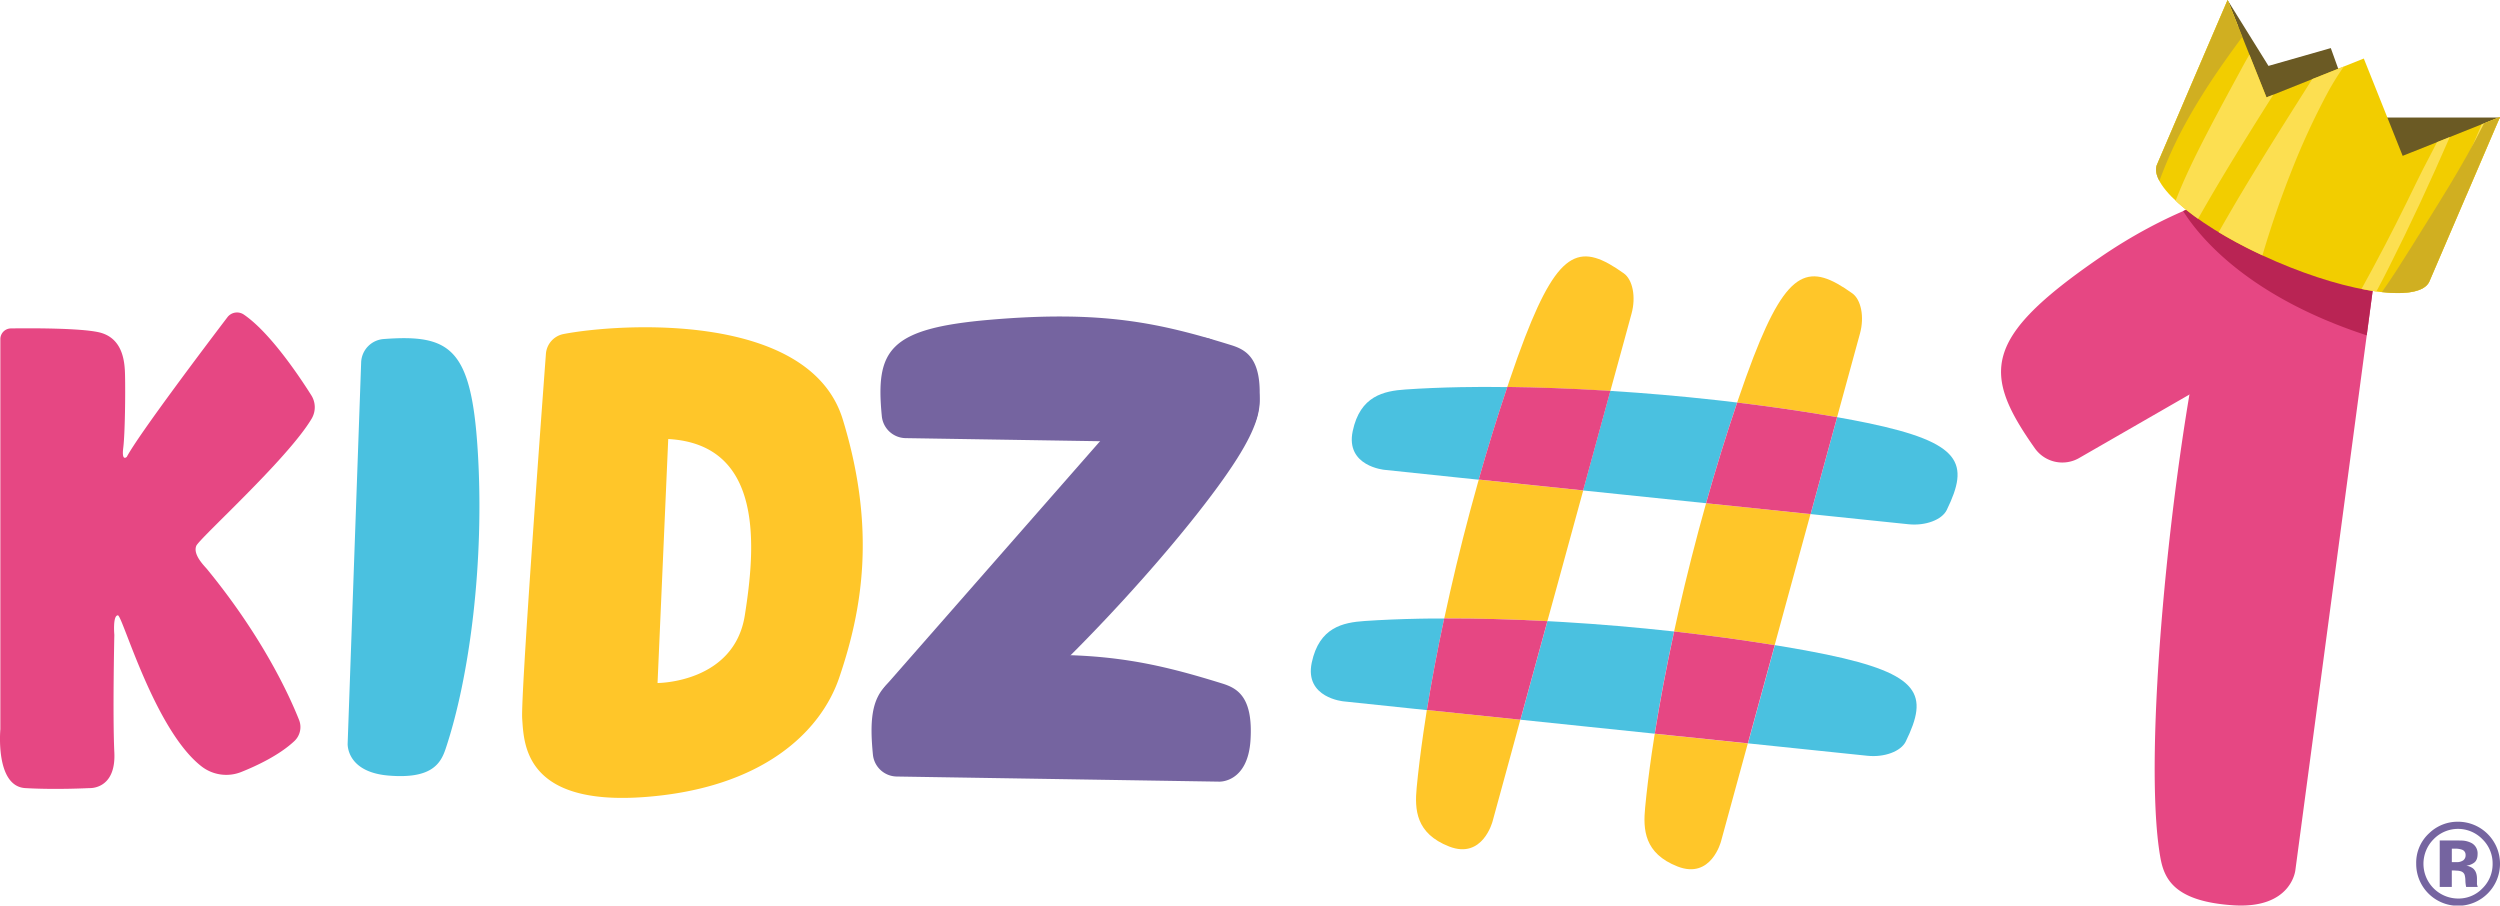 <svg xmlns="http://www.w3.org/2000/svg" viewBox="0 0 1403.7 508.44"><defs><style>.cls-1{fill:#e64783;}.cls-2{fill:#4ac1e0;}.cls-3{fill:none;}.cls-4{fill:#ffc629;}.cls-5{fill:#7564a0;}.cls-6{fill:#b92454;}.cls-7{fill:#6b5a24;}.cls-8{fill:#f2cd00;}.cls-9{fill:#fcdf51;}.cls-10{fill:#d0af21;}</style></defs><g id="Layer_2" data-name="Layer 2"><g id="Layer_1-2" data-name="Layer 1"><path class="cls-1" d="M.2,409.5s-3,32,14,33,36,0,36,0,15,1,14-20,0-66,0-66-1-11,2-11c2.56,0,20.59,64.53,47.11,84.93a22.67,22.67,0,0,0,22.21,3c8.41-3.36,21.35-9.39,29.83-17.4a10.79,10.79,0,0,0,2.57-11.79C162.67,391,147.69,357.9,116.2,319.5c-1.35-1.65-8-8-6-13,1.68-4.19,51.24-48.69,64.75-71.37a12.57,12.57,0,0,0-.14-13.15c-6.93-11-23.32-35.39-37.86-45.32a6.78,6.78,0,0,0-9.26,1.46c-11.82,15.54-49.75,65.75-56.49,78.38,0,0-3,3-2-5s1.25-30.75,1-41c-.16-7.07-1-21-15-24-10.69-2.29-37.14-2.25-49-2.1a6,6,0,0,0-6,6Z"/><path class="cls-2" d="M215.42,190.36a13.65,13.65,0,0,0-12.64,13.11l-7.58,214s-1,16,23,18,29.2-6.62,32-15c13.42-40.05,22-105,18-168C264.57,195.33,252.71,187.57,215.42,190.36Z"/><path class="cls-1" d="M1322.61,105.5a18.9,18.9,0,0,1,14.56,20.59l-48.35,362.37s-2,22.11-35.25,19.82S1215,493.09,1212.92,481c-10-57.63,5.74-216.17,24.42-301.55C1254.3,102,1272.16,93.87,1322.61,105.5Z"/><path class="cls-1" d="M1142.5,251.67a18.9,18.9,0,0,0,24.56,5.69L1336.24,160s19.72-10.2,5-40.13-90.53-24.66-162.51,24.93C1113.43,189.75,1112.65,209.36,1142.5,251.67Z"/><path class="cls-3" d="M888.9,275.38l-2.32,8.48-12.8,46.76-5,18.14q4.48.23,9,.5c20.15,1.21,41,3,62.13,5.31.8-3.72,1.64-7.47,2.49-11.24,4.51-19.8,9.68-40.25,15.46-60.78l-45.87-4.76Z"/><path class="cls-4" d="M868.82,348.76l5-18.14,12.8-46.76,2.32-8.48-58.64-6.09c-.18.67-.38,1.33-.57,2-5.79,20.57-11,41.05-15.48,60.87q-1.73,7.61-3.33,15.08C828.89,347.18,848.41,347.69,868.82,348.76Z"/><path class="cls-4" d="M904.2,219.47,912,191.06,916.1,176c2.53-9.27.63-19-4.4-22.54-23.72-16.87-35.84-14.83-55.46,35.95-2.71,7-5.57,15-8.62,24-.44,1.3-.86,2.61-1.3,3.92,17.18.18,35.52.83,54.53,2Z"/><path class="cls-4" d="M799.19,411.56c-1.58,10.91-2.84,21.19-3.75,30.65-1.16,12.21-.62,25.73,18.24,33.09s24.37-14.13,24.37-14.13l10.59-38.68,5-18.38-52.5-5.45Q800.11,405.25,799.19,411.56Z"/><path class="cls-4" d="M1031.48,234.24l8.76-32,4.12-15.05c2.54-9.27.63-19-4.4-22.54-23.71-16.87-35.84-14.83-55.46,35.95-2.71,7-5.57,15-8.62,23.94-.16.5-.32,1-.49,1.48,16.09,1.95,32.2,4.22,48.1,6.85C1026.25,233.33,1028.9,233.79,1031.48,234.24Z"/><path class="cls-4" d="M957.93,282.55c-5.78,20.53-10.95,41-15.46,60.78-.85,3.77-1.69,7.52-2.49,11.24l.45.05c18.68,2.08,37.48,4.62,56,7.62L1002,341.8l12.8-46.76,1.75-6.39-56.3-5.85Z"/><path class="cls-4" d="M929.1,412q-.87,5.49-1.65,10.79c-1.58,10.91-2.84,21.19-3.74,30.65-1.17,12.21-.63,25.73,18.24,33.09s24.37-14.13,24.37-14.13l10.58-38.68,4.46-16.3-44.07-4.57Z"/><path class="cls-2" d="M1048.52,237.48q-7.8-1.62-17-3.24l-14.89,54.41,39.39,4.09,15.52,1.61c9.56,1,18.82-2.47,21.52-8C1105.8,260.19,1101.82,248.56,1048.52,237.48Z"/><path class="cls-2" d="M912.06,277.79l45.87,4.76,0-.09c5.32-18.9,11.16-37.86,17.44-56.44-4-.48-8-1-12-1.4-20.07-2.23-40-3.94-59.23-5.15l-15.3,55.91Z"/><path class="cls-2" d="M820.06,217.38c-11,.21-21.38.65-30.86,1.3-12.23.84-25.49,3.57-29.68,23.38s17.92,21.75,17.92,21.75L817.33,268l12.93,1.34c4.94-17.42,10.31-34.86,16.06-52C837.22,217.19,828.43,217.22,820.06,217.38Z"/><path class="cls-1" d="M904.2,219.47l-3.35-.21c-19-1.14-37.35-1.79-54.53-2-5.75,17.14-11.12,34.58-16.06,52l58.64,6.09Z"/><path class="cls-1" d="M1023.49,232.87c-15.9-2.63-32-4.9-48.1-6.85-6.28,18.58-12.12,37.54-17.44,56.44l0,.09,2.36.25,56.3,5.85,14.89-54.41C1028.9,233.79,1026.25,233.33,1023.49,232.87Z"/><path class="cls-2" d="M1033,422.74l15.52,1.61c9.56,1,18.82-2.47,21.52-8,12.78-26.15,8.8-37.78-44.5-48.86-7.37-1.53-15.68-3.06-25-4.61-1.34-.22-2.69-.42-4-.63l-15.09,55.13Z"/><path class="cls-2" d="M797.06,347.38c-11,.21-21.38.65-30.86,1.3-12.23.84-25.49,3.57-29.68,23.38s17.92,21.75,17.92,21.75L794.33,398l6.84.71c2.61-16.13,5.86-33.43,9.71-51.43C806.17,347.24,801.55,347.29,797.06,347.38Z"/><path class="cls-2" d="M877.85,349.26q-4.54-.27-9-.5l-15.15,55.35,35.39,3.68,40,4.16c2.84-17.87,6.49-37.21,10.88-57.38C918.9,352.24,898,350.47,877.85,349.26Z"/><path class="cls-1" d="M810.88,347.23c-3.85,18-7.1,35.3-9.71,51.43l52.5,5.45,15.15-55.35C848.41,347.69,828.89,347.18,810.88,347.23Z"/><path class="cls-1" d="M940,354.57c-4.39,20.17-8,39.51-10.88,57.38l8.19.85,44.07,4.57,15.09-55.13c-18.54-3-37.34-5.54-56-7.62Z"/><path class="cls-4" d="M473.2,235.5c-18.61-60.75-125.24-54-156.77-47.95a12.26,12.26,0,0,0-9.91,11.14c-2.93,39.42-14.19,192.62-13.32,204.81,1,14,1.17,49.14,69,44,66-5,98.66-36.61,109-67C484,342.85,492.2,297.5,473.2,235.5Zm-55,110c-6,38-49,38-49,38l6-137C429.2,249.5,424.2,307.5,418.2,345.5Z"/><path class="cls-5" d="M682.82,192.07a13.65,13.65,0,0,0-18.11,2l-167,190.43s-11,11.64,6.12,28.56,26.66,13.63,34.18,9c36-22.15,108.19-97.5,145.5-148.42C717.36,227.39,713.23,213.83,682.82,192.07Z"/><path class="cls-5" d="M495.12,233.65A13.64,13.64,0,0,0,508.5,246l181.15,2.88s16,.65,17.49-23.39-7.26-29-15.7-31.66C651.1,181.3,619,174.14,556.09,179.52,499,184.4,491.51,196.43,495.12,233.65Z"/><path class="cls-5" d="M490.12,423.65A13.64,13.64,0,0,0,503.5,436l181.15,2.88s16,.65,17.49-23.39-7.26-29-15.7-31.66C646.1,371.3,614,364.14,551.09,369.52,494,374.4,486.51,386.43,490.12,423.65Z"/><path class="cls-6" d="M1328.87,188.29l3.48-26.09,3.89-2.24s19.72-10.2,5-40.13c-5.94-12.08-21.83-18.42-43.4-18.43a54.86,54.86,0,0,0-17.3,1.2c-16.55,2.2-35.26,7.45-54.76,15.92C1235.11,133.3,1262.43,166.57,1328.87,188.29Z"/><polygon class="cls-7" points="1250.7 0 1273.7 37 1308.7 27 1322.7 66 1403.7 66 1366.7 125 1262.83 92.29 1250.7 0"/><path class="cls-8" d="M1384.87,109.58l18.83-43.89-54.65,21.82-21.82-54.65-54.65,21.83L1250.75,0l-18.84,43.89h0L1211,92.7h0c-4.4,12.17,25.44,36.3,67.24,54.24s79.86,23,85.64,11.38h0l.16-.37h0l20.77-48.39Z"/><path class="cls-9" d="M1211.82,100.25c4-9.49,8.54-18.79,13.2-28,6.65-13.09,13.7-26,20.68-38.88,3.36-6.2,7.31-12.29,11-18.5L1250.75,0l-18.84,43.89L1211,92.7h0C1210.23,94.88,1210.55,97.43,1211.82,100.25Z"/><path class="cls-9" d="M1241.05,110.86c11.38-19.49,23.34-38.63,35.4-57.71l-3.87,1.54-9.59-24c-1.23,2.1-2.44,4.21-3.59,6.35-7,12.9-14,25.74-20.73,38.77-6.18,12-12.22,24.24-17.09,36.87a117.35,117.35,0,0,0,12.59,10.15Q1237.58,116.82,1241.05,110.86Z"/><path class="cls-9" d="M1286.2,97.12a410.44,410.44,0,0,1,21.06-45.7,155,155,0,0,1,8.79-14.09l-17.79,7.1c-15,23.76-30.12,47.48-44.34,71.73q-4.15,7.08-8.18,14.22a254.37,254.37,0,0,0,24.58,13Q1277.22,119.92,1286.2,97.12Z"/><path class="cls-9" d="M1341.21,150.34c12.17-24.11,23.53-48.62,34.29-73.39l-7.16,2.86c-1.5,3-3.08,6.06-4.68,9.06-4.41,8.25-8.4,16.72-12.53,25.12q-12.06,24.53-25.2,48.26c2.91.58,5.71,1,8.37,1.4C1336.64,159.24,1339,154.81,1341.21,150.34Z"/><path class="cls-9" d="M1376.65,108.15q-12.45,27.38-26.1,54.19c-.35.7-.72,1.4-1.08,2.11,7.47-.44,12.59-2.44,14.43-6.12h0l.16-.37h0l20.77-48.39,18.83-43.89-10.22,4.08Q1385.3,89.06,1376.65,108.15Z"/><path class="cls-10" d="M1212.47,101.57A236.93,236.93,0,0,1,1229,65.89c8.88-15.73,19.22-30.65,30-45.17L1250.75,0l-18.84,43.89L1211,92.7h0C1210.11,95.21,1210.67,98.22,1212.47,101.57Z"/><path class="cls-10" d="M1354,138.57c-5.25,8.44-10.72,17.08-16.63,25.46,14,1.5,23.85-.27,26.56-5.7h0l.16-.37h0l20.77-48.39,18.83-43.89-8.93,3.56C1382.81,93.24,1368.13,115.79,1354,138.57Z"/><path class="cls-5" d="M1396.65,501.8a23.49,23.49,0,0,1-40-16.89,22.41,22.41,0,0,1,7.35-17.14,23,23,0,0,1,16.18-6.39,23.6,23.6,0,0,1,16.48,40.42Zm-30.3-30.52a19.52,19.52,0,0,0,13.82,33.23,18.56,18.56,0,0,0,13.7-5.74,19,19,0,0,0,5.68-13.86,18.83,18.83,0,0,0-5.65-13.63,19.08,19.08,0,0,0-27.55,0Zm3.51,26.72V471.92h7.26c3.23,0,5,0,5.38.05a12.61,12.61,0,0,1,5.14,1.34,6.57,6.57,0,0,1,3.48,6.23q0,3.29-1.83,4.75a8.58,8.58,0,0,1-4.52,1.74,9,9,0,0,1,3.7,1.51c1.54,1.24,2.3,3.19,2.3,5.85v2.33a6.49,6.49,0,0,0,0,.77,4.33,4.33,0,0,0,.19.77l.24.73h-6.51a19,19,0,0,1-.43-3.61,12.39,12.39,0,0,0-.43-3.19,3.16,3.16,0,0,0-1.92-1.91,7.3,7.3,0,0,0-2.33-.42l-1.5-.1h-1.44V498Zm12.45-20.94a11.36,11.36,0,0,0-4-.55h-1.66v7.57h2.65a6.35,6.35,0,0,0,3.74-1,3.55,3.55,0,0,0,1.34-3.09A3,3,0,0,0,1382.31,477.06Z"/></g></g></svg>